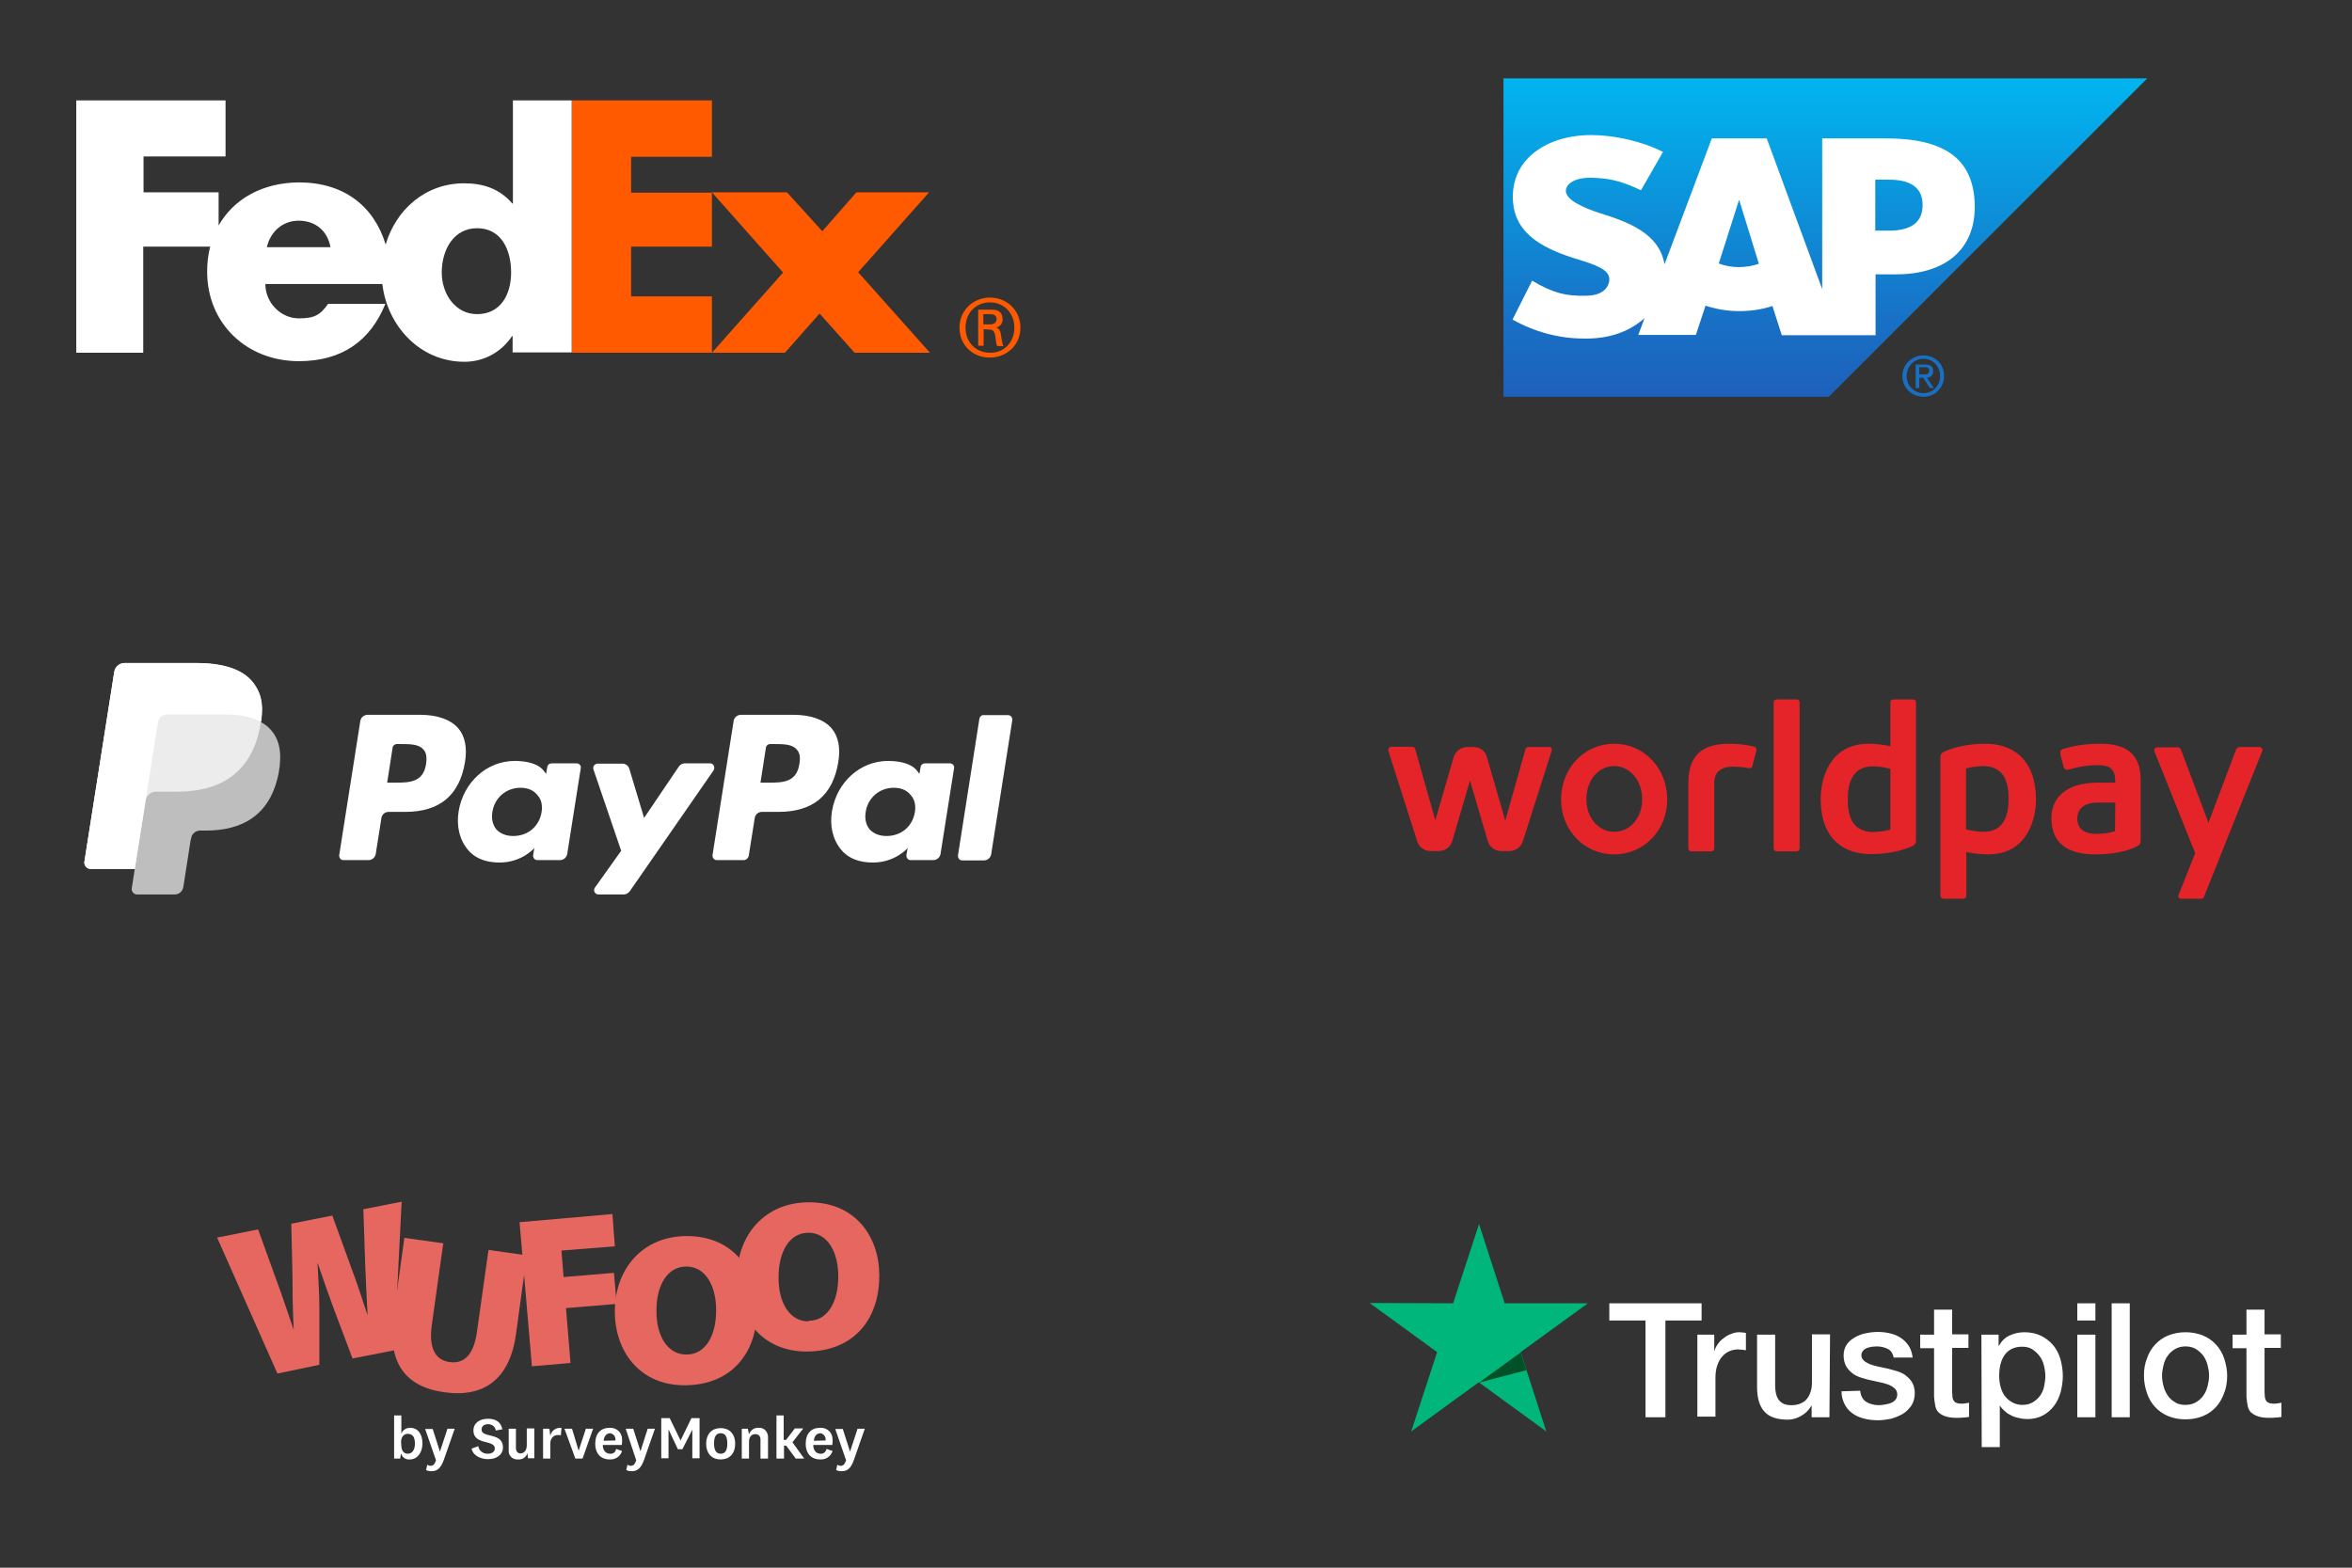<?xml version="1.0" encoding="UTF-8"?> <!-- Generator: Adobe Illustrator 24.1.2, SVG Export Plug-In . SVG Version: 6.00 Build 0) --> <svg xmlns="http://www.w3.org/2000/svg" xmlns:xlink="http://www.w3.org/1999/xlink" id="Layer_1" x="0px" y="0px" viewBox="0 0 780 520" style="enable-background:new 0 0 780 520;" xml:space="preserve"><rect x="0" y="0" width="780" height="520" fill="#333333" stroke="none"/> <style type="text/css"> .st0{fill:#FF5A00;} .st1{fill:#FFFFFF;} .st2{fill:url(#SVGID_1_);} .st3{fill:#1870C5;} .st4{fill-rule:evenodd;clip-rule:evenodd;fill:#FFFFFF;} .st5{opacity:0.68;fill:#FFFFFF;enable-background:new ;} .st6{opacity:0.7;fill:#FFFFFF;enable-background:new ;} .st7{clip-path:url(#SVGID_3_);fill:#E52429;} .st8{fill:#E66760;} .st9{fill:#00B67A;} .st10{fill:#005128;} </style> <g> <path class="st0" d="M336.4,108.7c0-4.8-3.4-8.4-8.1-8.4c-4.7,0-8.1,3.5-8.1,8.4c0,4.8,3.4,8.3,8.1,8.3 C333,117.1,336.4,113.5,336.4,108.7z M326.2,109.2v5.5h-1.8v-12h4.4c2.6,0,3.7,1.1,3.7,3.3c0,1.3-0.9,2.4-2.1,2.6v0.1 c1,0.2,1.4,1.1,1.6,2.7c0.2,1.1,0.4,2.9,0.8,3.4h-2.1c-0.5-1.1-0.4-2.7-0.8-4.1c-0.3-1-0.9-1.4-2-1.4L326.2,109.2L326.2,109.2 L326.2,109.2L326.2,109.2z M328.3,107.6c1.7,0,2.2-0.9,2.2-1.7c0-1-0.5-1.7-2.2-1.7h-2.2v3.4L328.3,107.6L328.3,107.6z M318.2,108.7c0-5.9,4.7-10,10.1-10c5.4,0,10.1,4,10.1,10c0,5.9-4.7,9.9-10.1,9.9C322.9,118.7,318.2,114.7,318.2,108.7z"></path> <g> <path class="st0" d="M283.4,117l-11.6-13l-11.5,13h-24.2l23.6-26.6l-23.6-26.6H261l11.7,12.9L284,63.8h24.1l-23.5,26.5l23.8,26.7 L283.4,117z M189.7,117V33.3h46.4v18.7h-26.8v11.9h26.8v17.9h-26.8v16.5h26.8V117L189.7,117z"></path> </g> <path class="st1" d="M170.1,33.3v34.2h-0.2c-4.3-5-9.8-6.7-16-6.7c-12.9,0-22.6,8.8-26,20.3c-3.9-12.8-13.9-20.6-28.8-20.6 C87,60.6,77.5,66,72.5,74.8v-11H47.6V51.9h27.2V33.3H25.3V117h22.2V81.8h22.2c-0.7,2.7-1,5.5-1,8.3c0,17.4,13.3,29.7,30.4,29.7 c14.3,0,23.7-6.7,28.7-19h-19c-2.6,3.7-4.5,4.8-9.7,4.8c-6,0-11.1-5.2-11.1-11.4h38.8C128.4,108,139.2,120,154,120 c6.4,0,12.2-3.1,15.8-8.5h0.2v5.4h19.6V33.3L170.1,33.3L170.1,33.3L170.1,33.3z M88.5,82c1.2-5.3,5.4-8.8,10.5-8.8 c5.7,0,9.6,3.4,10.6,8.8H88.5z M158.2,104.2c-7.2,0-11.7-6.7-11.7-13.8c0-7.5,3.9-14.7,11.7-14.7c8.1,0,11.3,7.2,11.3,14.7 C169.5,97.6,166.1,104.2,158.2,104.2z"></path> </g> <g> <linearGradient id="SVGID_1_" gradientUnits="userSpaceOnUse" x1="0.963" y1="521.631" x2="1.052" y2="521.631" gradientTransform="matrix(0 1179.356 -1179.356 0 615794.375 -1109.246)"> <stop offset="0" style="stop-color:#00B8F1"></stop> <stop offset="0.22" style="stop-color:#06A5E5"></stop> <stop offset="0.794" style="stop-color:#1870C5"></stop> <stop offset="1" style="stop-color:#1D61BC"></stop> </linearGradient> <path class="st2" d="M498.6,26v105.6h107.9L712.1,26L498.6,26L498.6,26z"></path> <path class="st3" d="M635.3,120.8v7.9h1.2v-3.4h1.3l2.2,3.4h1.3l-2.3-3.4c1.2-0.1,2.1-0.8,2.1-2.2c0-1.6-1-2.2-2.8-2.2H635.3z M636.5,121.8h1.6c0.8,0,1.7,0.1,1.7,1.1c0,1.2-0.9,1.3-1.9,1.3h-1.4V121.8z M637.9,117.9c-3.8,0-7,2.9-7,6.8c0,4,3.2,6.9,7,6.9 c3.8,0,6.8-3,6.8-6.8c0,0,0-0.1,0-0.1C644.8,120.8,641.7,117.9,637.9,117.9z M637.9,119c3.1,0,5.5,2.5,5.5,5.7 c0,3.3-2.4,5.7-5.5,5.7c-3.1,0-5.6-2.4-5.6-5.7C632.3,121.5,634.8,119,637.9,119z"></path> <path class="st4" d="M626.5,76.5h-4.6V59.6h4.6c6.2,0,11.1,2,11.1,8.4C637.6,74.5,632.7,76.5,626.5,76.5 M576.7,88.6 c-2.3,0-4.6-0.4-6.7-1.2l6.7-21h0.1l6.5,21.1C581.2,88.2,579,88.6,576.7,88.6 M625.3,45.9h-21v50l-18.4-50h-18.2l-15.7,41.8 c-1.7-10.5-12.6-14.2-21.1-16.9c-5.7-1.8-11.7-4.5-11.6-7.5c0-2.4,3.2-4.7,9.5-4.3c4.2,0.2,8,0.6,15.4,4.1l7.3-12.7 c-6.8-3.5-16.1-5.6-23.8-5.6h0c-8.9,0-16.4,2.9-21,7.7c-3.2,3.3-4.9,7.6-5,12.3c-0.1,6.4,2.3,11,7.2,14.7c4.2,3.1,9.6,5.1,14.3,6.5 c5.8,1.8,10.6,3.4,10.5,6.7c0,1.2-0.5,2.4-1.4,3.3c-1.5,1.5-3.7,2.1-6.8,2.1c-6,0.1-10.4-0.8-17.4-5l-6.5,12.9 c7.3,4.1,15.4,6.3,23.8,6.3h1.1c7.4-0.1,13.3-2.2,18.1-6.1l0.8-0.7l-2.1,5.6h19.1l3.2-9.7c3.4,1.1,7.2,1.8,11.2,1.8 c3.9,0,7.7-0.6,11-1.7l3.1,9.7h31.1V91h6.8c16.4,0,26.1-8.3,26.1-22.4C654.8,53,645.4,45.9,625.3,45.9"></path> </g> <g> <g> <g> <g> <path class="st1" d="M263.1,237.1h-17.4c-1.2,0-2.2,0.9-2.4,2l-7,44.5c-0.1,0.9,0.5,1.7,1.4,1.7h8.9c0.8,0,1.5-0.6,1.7-1.4 l2-12.6c0.2-1.2,1.2-2,2.4-2h5.5c11.4,0,18-5.5,19.8-16.5c0.8-4.8,0-8.6-2.2-11.2C273.3,238.7,268.9,237.1,263.1,237.1z M265.1,253.4c-0.9,6.2-5.7,6.2-10.3,6.2h-2.6L254,248c0.1-0.7,0.7-1.2,1.4-1.2h1.2c3.1,0,6.1,0,7.6,1.8 C265.2,249.6,265.5,251.2,265.1,253.4z"></path> <path class="st1" d="M139.3,237.1h-17.4c-1.2,0-2.2,0.9-2.4,2l-7,44.5c-0.1,0.9,0.5,1.7,1.4,1.7h8.3c1.2,0,2.2-0.9,2.4-2l1.9-12 c0.2-1.2,1.2-2,2.4-2h5.5c11.4,0,18-5.5,19.8-16.5c0.8-4.8,0-8.6-2.2-11.2C149.5,238.7,145.1,237.1,139.3,237.1z M141.3,253.4 c-0.9,6.2-5.7,6.2-10.3,6.2h-2.6l1.8-11.6c0.1-0.7,0.7-1.2,1.4-1.2h1.2c3.1,0,6.1,0,7.6,1.8 C141.4,249.6,141.6,251.2,141.3,253.4z"></path> <path class="st1" d="M191.2,253.2h-8.3c-0.7,0-1.3,0.5-1.4,1.2l-0.4,2.3l-0.6-0.8c-1.8-2.6-5.8-3.5-9.8-3.5 c-9.2,0-17,7-18.6,16.7c-0.8,4.9,0.3,9.5,3.1,12.8c2.5,3,6.2,4.2,10.5,4.2c7.4,0,11.5-4.8,11.5-4.8l-0.4,2.3 c-0.1,0.9,0.5,1.7,1.4,1.7h7.5c1.2,0,2.2-0.9,2.4-2l4.5-28.5C192.8,254,192.1,253.2,191.2,253.2z M179.6,269.4 c-0.8,4.8-4.6,7.9-9.4,7.9c-2.4,0-4.3-0.8-5.6-2.2c-1.2-1.5-1.7-3.5-1.3-5.8c0.7-4.7,4.6-8,9.3-8c2.4,0,4.3,0.8,5.5,2.3 C179.5,265,180,267.1,179.6,269.4z"></path> <path class="st1" d="M315,253.2h-8.3c-0.7,0-1.3,0.5-1.4,1.2l-0.4,2.3l-0.6-0.8c-1.8-2.6-5.8-3.5-9.8-3.5c-9.2,0-17,7-18.6,16.7 c-0.8,4.9,0.3,9.5,3.1,12.8c2.5,3,6.2,4.2,10.5,4.2c7.4,0,11.5-4.8,11.5-4.8l-0.4,2.3c-0.1,0.9,0.5,1.7,1.4,1.7h7.5 c1.2,0,2.2-0.9,2.4-2l4.5-28.5C316.6,254,315.9,253.2,315,253.2z M303.4,269.4c-0.8,4.8-4.6,7.9-9.4,7.9c-2.4,0-4.3-0.8-5.6-2.2 c-1.2-1.5-1.7-3.5-1.3-5.8c0.7-4.7,4.6-8,9.3-8c2.4,0,4.3,0.8,5.5,2.3C303.3,265,303.8,267.1,303.4,269.4z"></path> <path class="st1" d="M235.5,253.2h-8.4c-0.8,0-1.5,0.4-2,1.1l-11.5,17l-4.9-16.3c-0.3-1-1.2-1.7-2.3-1.7h-8.2 c-1,0-1.7,1-1.4,1.9l9.2,27l-8.7,12.2c-0.7,1,0,2.3,1.2,2.3h8.3c0.8,0,1.5-0.4,2-1l27.8-40.1 C237.3,254.5,236.6,253.2,235.5,253.2z"></path> <path class="st1" d="M324.8,238.4l-7.1,45.3c-0.1,0.9,0.5,1.7,1.4,1.7h7.2c1.2,0,2.2-0.9,2.4-2l7-44.5c0.1-0.9-0.5-1.7-1.4-1.7 h-8C325.6,237.1,324.9,237.7,324.8,238.4z"></path> </g> </g> </g> <g> <path class="st5" d="M86.5,239.5c0.9-6,0-10-3.2-13.7c-3.5-4-10-5.8-18.2-5.8H41.3c-1.7,0-3.1,1.2-3.4,2.9L28,285.8 c-0.2,1.2,0.8,2.4,2,2.4h14.7l-1,6.4c-0.2,1.1,0.7,2.1,1.8,2.1h12.4c1.5,0,2.7-1.1,2.9-2.5l0.1-0.6l2.3-14.8l0.2-0.8 c0.2-1.4,1.5-2.5,2.9-2.5h1.9c12,0,21.4-4.9,24.2-19c1.1-5.9,0.6-10.8-2.5-14.3C88.9,241,87.8,240.2,86.5,239.5L86.5,239.5"></path> <path class="st6" d="M86.5,239.5c0.9-6,0-10-3.2-13.7c-3.5-4-10-5.8-18.2-5.8H41.3c-1.7,0-3.1,1.2-3.4,2.9L28,285.8 c-0.2,1.2,0.8,2.4,2,2.4h14.7l3.7-23.4l-0.1,0.7c0.3-1.7,1.7-2.9,3.4-2.9h7c13.7,0,24.5-5.6,27.6-21.7 C86.3,240.4,86.4,239.9,86.5,239.5"></path> <path class="st1" d="M52.4,239.5c0.2-1,0.8-1.8,1.7-2.2c0.4-0.2,0.8-0.3,1.3-0.3H74c2.2,0,4.3,0.1,6.2,0.4 c0.5,0.1,1.1,0.2,1.6,0.3c0.5,0.1,1,0.2,1.5,0.4c0.2,0.1,0.5,0.1,0.7,0.2c0.9,0.3,1.8,0.7,2.6,1.1c0.9-6,0-10-3.2-13.7 c-3.6-4-10-5.8-18.2-5.8H41.3c-1.7,0-3.1,1.2-3.4,2.9L28,285.8c-0.2,1.2,0.8,2.4,2,2.4h14.7l3.7-23.4L52.4,239.5z"></path> </g> </g> <g> <g> <defs> <rect id="SVGID_2_" x="460.3" y="232" width="290.1" height="66.1"></rect> </defs> <clipPath id="SVGID_3_"> <use xlink:href="#SVGID_2_" style="overflow:visible;"></use> </clipPath> <path class="st7" d="M657.9,275.9c-2,0-3.9-0.3-5.9-0.8v-20.2c1.8-0.5,3.7-0.7,5.5-0.8c6.9,0,8.6,4.9,8.6,10.7 C666.1,266.9,666.3,275.9,657.9,275.9L657.9,275.9L657.9,275.9z M658.5,246.7c-6.8,0-11.5,1.6-13.7,2.6c-1.3,0.6-1.3,1.4-1.3,2.1 v45.7c0,0.5,0.4,1,1,1h6.6c0.5,0,1-0.4,1-1l0,0v-14.5c2.4,0.5,4.8,0.8,7.2,0.8c13.1,0,15.9-11.8,15.9-18.2 C675.1,250.9,666.5,246.7,658.5,246.7L658.5,246.7L658.5,246.7z M701.4,275.7c-2,0.6-4.1,0.9-6.2,0.9c-4.9,0-6.3-2.5-6.3-5 c0-3.3,2.2-5.4,6.9-5.4h5.7L701.4,275.7L701.4,275.7L701.4,275.7z M696.6,246.7c-5.8,0-9.1,0.8-12.3,1.7c-0.9,0.2-1.2,0.8-1,1.8 l1,4c0.1,0.6,0.7,1.4,1.6,1.1c2-0.5,5.2-1.5,9.8-1.5c4.6,0,5.8,1.7,5.8,5.8h-5.7c-12.1,0-15.5,6.4-15.5,11.6 c0,6.6,3.2,12.2,14.6,12.2c8.6,0,12.9-2.2,13.8-2.7c0.8-0.4,1.2-0.7,1.2-2.1v-19.9C710,249.7,704.6,246.7,696.6,246.7L696.6,246.7 z M626.9,275.2c-1.8,0.5-3.7,0.7-5.5,0.8c-6.9,0-8.6-4.9-8.6-10.7c0-2.1-0.2-11.1,8.2-11.1c2,0,3.9,0.3,5.9,0.8V275.2L626.9,275.2 L626.9,275.2z M634.5,232h-6.6c-0.5,0-1,0.4-1,1v14.5c-2.4-0.5-4.8-0.8-7.2-0.8c-13.1,0-15.9,11.8-15.9,18.2 c0,14.3,8.6,18.4,16.6,18.4c6.8,0,11.5-1.6,13.7-2.6c1.3-0.6,1.3-1.4,1.3-2.1V233C635.5,232.5,635,232,634.5,232 C634.5,232,634.5,232,634.5,232L634.5,232z M749.4,247.8h-6.7c-0.4,0-0.9,0.3-1.1,0.7l-9.2,24.4l-9.2-24.4c-0.2-0.4-0.5-0.6-1-0.6 h-6.7c-0.5-0.1-1,0.3-1.1,0.9c0,0.2,0,0.3,0.1,0.5L728,283l-5.5,13.8c-0.3,0.7,0,1.3,0.9,1.3h6.6c0.4,0,0.8-0.2,0.9-0.6l19.3-48.3 c0.3-0.5,0.1-1.1-0.4-1.3C749.8,247.8,749.6,247.8,749.4,247.8L749.4,247.8L749.4,247.8z M513.8,247.8h-7c-0.4,0-0.8,0.3-0.9,0.7 l-6.7,23.7l-6.1-21.1c-0.5-2-2.3-3.3-4.4-3.3h-2.2c-2,0-3.8,1.4-4.4,3.3l-6.1,21l-6.7-23.7c-0.1-0.4-0.5-0.7-0.9-0.7h-7 c-0.5,0-1,0.4-1,1c0,0.1,0,0.2,0,0.3l9.6,30.1c0.6,1.9,2.4,3.2,4.4,3.2h2.8c2,0,3.8-1.3,4.4-3.3l5.9-20.1l5.9,20.1 c0.6,2,2.4,3.3,4.4,3.3h2.8c2,0,3.8-1.3,4.4-3.2l9.6-30.1c0.2-0.5-0.1-1.1-0.6-1.2C514,247.8,513.9,247.8,513.8,247.8L513.8,247.8 L513.8,247.8z M581.5,247.6c-2.6-0.6-5.3-0.9-8-0.9c-6.8,0-13.6,2.1-13.6,12.9v21.8c0,0.5,0.4,1,1,1h6.6c0.5,0,1-0.4,1-1v-21.6 c0-1.6,0.3-5.5,6.2-5.5c1.8,0,3.6,0.2,5.3,0.5c0.5,0.1,1-0.2,1.1-0.6l1.4-5.3C582.6,248.2,582.2,247.8,581.5,247.6L581.5,247.6 L581.5,247.6z M595.8,232h-6.6c-0.5,0-1,0.4-1,1v48.4c0,0.5,0.4,1,1,1h6.6c0.5,0,1-0.4,1-1V233C596.8,232.4,596.3,232,595.8,232 C595.8,232,595.8,232,595.8,232L595.8,232z M535.3,275.9c-5.2,0-9.2-4.6-9.2-10.8c0-6.3,4-11,9.2-11s9.3,4.8,9.3,11 C544.6,271.3,540.6,275.9,535.3,275.9L535.3,275.9L535.3,275.9z M535.3,246.7c-9.9,0-17.6,8.1-17.6,18.5 c0,10.2,7.7,18.2,17.6,18.2s17.6-8,17.6-18.2C552.9,254.8,545.2,246.7,535.3,246.7L535.3,246.7z"></path> </g> </g> <g> <path class="st8" d="M92,455.6l-20-45.1l13.6-2.7l6.1,16.9c2,5.3,3.9,11.3,5.6,16.1h0.1c-0.3-5.5-0.4-11.3-0.4-17.3l-0.4-17.6 l13.6-2.7l6.4,17.6c2,5.3,3.5,10.1,5.2,15.2h0.1c-0.3-5.5-0.6-11.2-0.8-16.9l-0.6-18l12.7-2.5l-2.5,49.3l-13.8,2.7l-6.7-17.8 c-1.5-4.1-2.9-8.2-4.8-13.7h-0.1c0.3,5.7,0.6,10.3,0.6,14.5v19.1L92,455.6z"></path> <path class="st8" d="M147,412.4l-3.8,27.1c-1,7.1,0.8,11.6,5.9,12.3c5,0.7,8.1-2.7,9.1-10.2l3.8-27l12.7,1.8l-3.6,26.3 c-2.1,14.7-10.5,21-23.8,19.1c-13-1.8-18.9-9.9-16.8-25.2l3.6-26L147,412.4z"></path> <polygon class="st8" points="172.3,405.4 203.1,402.7 203.9,413.4 186.2,414.8 186.9,423.6 203.6,422.2 204.5,432.5 187.7,433.9 189.2,452.1 176.4,453.2 "></polygon> <path class="st8" d="M227,459.5c-14.8,0-23.1-11.2-23.1-24.5c0-14,9.1-25,23.9-25c15.5,0,23.3,11.5,23.3,24.3 C251,449.7,241.8,459.5,227,459.5L227,459.5z M227.7,449.3c6.1,0,9.8-6,9.8-14.7c0-8.2-3.6-14.5-9.9-14.5s-9.9,6.3-9.9,14.5 c-0.1,8.7,3.8,14.7,9.9,14.7H227.7z"></path> <path class="st8" d="M267.5,448.3c-14.8,0-23.1-11.2-23.1-24.5c0-14,9.1-25,23.9-25c15.5,0,23.3,11.5,23.3,24.3 C291.6,438.5,282.3,448.3,267.5,448.3L267.5,448.3z M268.2,438.1c6.1,0,9.8-6,9.8-14.7c0-8.2-3.6-14.5-9.9-14.5s-9.9,6.3-9.9,14.7 c-0.1,8.7,3.8,14.7,9.9,14.7L268.2,438.1z"></path> <path class="st1" d="M133.1,475.6c0.4-1.3,1.7-2,2.9-2c2.7,0,4.1,2.2,4.1,5.2s-1.7,5.3-4.2,5.3c-1.4,0.1-2.5-0.7-2.9-2l-0.3,1.7h-2 v-14.3h2.4V475.6z M133.1,479.5c0,2,1.1,2.7,2.1,2.7c1.4,0,2.4-1.1,2.4-3.4c0-2.2-0.8-3.2-2.4-3.2c-1.1,0-2.2,0.8-2.2,2.8 L133.1,479.5z"></path> <path class="st1" d="M148.4,473.9h2.4l-3.6,10.3c-1,2.8-2.2,3.8-4.1,3.8c-0.6,0-1.3-0.1-1.8-0.4l0.4-1.8c0.3,0.3,0.7,0.4,1.1,0.4 c0.8,0,1.3-0.4,1.8-1.8L141,474h2.5l2.4,7.5l0,0L148.4,473.9z"></path> <path class="st1" d="M156.4,480.5l2.2-0.8c0.3,1.5,1.5,2.5,3.1,2.5c1.4,0,2.4-0.6,2.4-1.8c0-2.9-7.1-1-7.1-5.9 c0-2.5,2.1-3.9,4.8-3.9s4.3,1.1,4.8,3.5l-2.2,0.4c-0.1-1.3-1.3-2.1-2.5-2.1c-1.4,0-2.2,0.7-2.2,1.8c0,2.9,7.1,0.8,7.1,5.9 c0,2.5-2.2,3.9-4.9,3.9S156.8,482.7,156.4,480.5z"></path> <path class="st1" d="M174.9,482c-0.4,1.4-1.7,2.2-3.1,2.1c-1.7,0.1-3.1-1.1-3.1-2.8c0-0.1,0-0.3,0-0.4v-7h2.4v6.4 c0,1.1,0.6,1.8,1.5,1.8c1,0,2.1-0.8,2.1-2.7v-5.6h2.5v9.9h-2.1L174.9,482z"></path> <path class="st1" d="M186,476.1c-0.3-0.1-0.7-0.1-1-0.1c-1.4,0-2.5,1-2.5,2.9v4.9h-2.4v-9.9h2.1l0.3,2.4c0.3-1.7,1.8-2.8,3.6-2.7 h0.1L186,476.1z"></path> <path class="st1" d="M191.9,481.2l2.4-7.3h2.4l-3.5,9.9h-2.4l-3.6-9.9h2.5L191.9,481.2L191.9,481.2z"></path> <path class="st1" d="M204.3,480.6l2,0.7c-0.6,1.8-2.2,2.9-4.1,2.8c-2.8,0-4.8-1.8-4.8-5.2c0-3.4,1.8-5.3,4.8-5.3 c2.2-0.1,4.1,1.5,4.1,3.8c0,0.1,0,0.4,0,0.6c0,0.4,0,0.8-0.1,1.3h-6.3c0,1.8,1,2.9,2.4,2.9C203.4,482.3,204.2,481.6,204.3,480.6z M204.1,477.8c0-0.1,0-0.3,0-0.4c0-1-0.7-1.8-1.7-2l0,0c-1.3,0-2.1,1-2.2,2.5L204.1,477.8z"></path> <path class="st1" d="M214.8,473.9h2.4l-3.6,10.3c-1,2.8-2.2,3.8-4.1,3.8c-0.6,0-1.3-0.1-1.8-0.4l0.4-1.8c0.3,0.3,0.7,0.4,1.1,0.4 c0.8,0,1.3-0.4,1.8-1.8l-3.5-10.5h2.5l2.4,7.5l0,0L214.8,473.9z"></path> <path class="st1" d="M226.3,480.7h-1.5l-3.1-6.6l0,0v9.6h-2.4v-13.3h2.8l3.6,7.4l0,0l3.6-7.4h2.7v13.3h-2.4v-9.5l0,0L226.3,480.7z"></path> <path class="st1" d="M239,484.1c-2.8,0-4.8-1.8-4.8-5.2c0-3.4,2-5.2,4.8-5.2s4.8,1.8,4.8,5.2C243.8,482.3,241.8,484.1,239,484.1z M239,475.4c-1.5,0-2.2,1.1-2.2,3.4c0,2.2,0.7,3.4,2.2,3.4s2.2-1.1,2.2-3.4C241.2,476.5,240.5,475.4,239,475.4z"></path> <path class="st1" d="M248.4,475.7c0.6-1.4,1.8-2.2,3.2-2.1c1.7-0.1,2.9,1.1,3.1,2.8c0,0.1,0,0.3,0,0.4v7h-2.5v-6.3 c0-1.1-0.6-1.8-1.7-1.8c-1.1,0-2.1,0.7-2.1,2.5v5.6H246v-9.9h2L248.4,475.7z"></path> <path class="st1" d="M266.7,483.8h-2.8l-3.2-4.3H260v4.3h-2.5v-14.3h2.4v8.1h0.8l2.9-3.8h2.8l-3.6,4.6L266.7,483.8z"></path> <path class="st1" d="M274.1,480.6l2,0.7c-0.6,1.8-2.2,2.9-4.1,2.8c-2.8,0-4.8-1.8-4.8-5.2c0-3.4,1.8-5.3,4.8-5.3 c2.2-0.1,4.1,1.5,4.1,3.8c0,0.1,0,0.4,0,0.6c0,0.4,0,0.8-0.1,1.3h-6.3c0,1.8,1,2.9,2.4,2.9C273.1,482.3,273.9,481.6,274.1,480.6z M273.8,477.8c0-0.1,0-0.3,0-0.4c0-1-0.7-1.8-1.7-2l0,0c-1.3,0-2.1,1-2.2,2.5L273.8,477.8z"></path> <path class="st1" d="M284.4,473.9h2.4l-3.6,10.3c-1,2.8-2.1,3.8-4.1,3.8c-0.6,0-1.3-0.1-1.8-0.4l0.4-1.8c0.3,0.3,0.7,0.4,1.1,0.4 c0.8,0,1.3-0.4,1.8-1.8L277,474h2.5l2.4,7.5l0,0L284.4,473.9z"></path> </g> <g> <path class="st1" d="M533.7,432.3h30.6v5.7h-12v32.1h-6.6V438h-12L533.7,432.3z M562.9,442.7h5.6v5.3h0.1c0.2-0.8,0.6-1.5,1.1-2.2 c0.5-0.7,1.1-1.4,1.9-1.9c0.7-0.6,1.5-1.1,2.4-1.4c0.9-0.4,1.8-0.6,2.7-0.6c0.7,0,1.2,0.1,1.5,0.1c0.3,0.1,0.6,0.1,0.8,0.1v5.8 c-0.4-0.1-0.9-0.2-1.3-0.2s-0.9-0.1-1.3-0.1c-1,0-2,0.2-2.9,0.6c-0.9,0.4-1.7,1-2.4,1.8c-0.7,0.8-1.2,1.8-1.6,2.9 c-0.4,1.2-0.6,2.5-0.6,4v13h-6L562.9,442.7z M606.7,470.1h-5.9v-3.8h-0.1c-0.8,1.4-1.9,2.5-3.3,3.3c-1.5,0.9-3,1.3-4.5,1.3 c-3.6,0-6.2-0.9-7.8-2.7c-1.6-1.8-2.4-4.5-2.4-8.1v-17.4h6v16.8c0,2.4,0.5,4.1,1.4,5.1c0.9,1,2.2,1.5,3.9,1.5 c1.3,0,2.3-0.2,3.2-0.6c0.9-0.4,1.6-0.9,2.1-1.6c0.6-0.7,0.9-1.5,1.2-2.4c0.3-0.9,0.4-1.9,0.4-3v-15.9h6L606.7,470.1L606.7,470.1z M616.9,461.3c0.2,1.8,0.9,3,2,3.7c1.2,0.7,2.6,1.1,4.2,1.1c0.6,0,1.2-0.1,1.9-0.2s1.4-0.3,2-0.5c0.7-0.3,1.2-0.6,1.6-1.1 c0.4-0.5,0.6-1.1,0.6-1.9c-0.1-0.8-0.3-1.4-0.9-1.9c-0.6-0.5-1.2-0.9-2-1.2c-0.8-0.3-1.8-0.6-2.8-0.8c-1.1-0.2-2.1-0.5-3.2-0.7 s-2.2-0.6-3.3-0.9c-1.1-0.4-2-0.8-2.8-1.5c-0.8-0.6-1.5-1.4-2-2.3c-0.5-1-0.8-2.1-0.8-3.5c0-1.5,0.4-2.7,1.1-3.7 c0.7-1,1.7-1.8,2.8-2.4c1.1-0.6,2.4-1.1,3.7-1.3c1.4-0.3,2.7-0.4,3.9-0.4c1.4,0,2.8,0.2,4,0.5c1.3,0.3,2.5,0.8,3.5,1.5 c1.1,0.7,1.9,1.6,2.6,2.6c0.7,1.1,1.1,2.4,1.3,3.9H628c-0.3-1.5-1-2.4-2-2.9c-1.1-0.5-2.2-0.8-3.6-0.8c-0.4,0-1,0.1-1.5,0.1 c-0.6,0.1-1.1,0.2-1.7,0.4c-0.5,0.2-1,0.5-1.3,0.9c-0.4,0.4-0.6,0.9-0.6,1.5c0,0.8,0.3,1.3,0.8,1.8c0.5,0.5,1.2,0.8,2,1.2 c0.8,0.3,1.8,0.6,2.8,0.8c1.1,0.2,2.2,0.5,3.3,0.7c1.1,0.3,2.2,0.6,3.2,0.9c1.1,0.4,2,0.8,2.8,1.5c0.8,0.6,1.5,1.4,2,2.3 c0.5,0.9,0.8,2.1,0.8,3.4c0,1.6-0.4,3-1.1,4.1c-0.8,1.1-1.7,2.1-2.9,2.8s-2.5,1.2-3.9,1.6c-1.5,0.3-2.9,0.5-4.3,0.5 c-1.7,0-3.3-0.2-4.8-0.6c-1.5-0.4-2.8-1-3.8-1.8c-1.1-0.8-1.9-1.8-2.5-3c-0.6-1.2-1-2.6-1-4.2L616.9,461.3L616.9,461.3L616.9,461.3 z M636.8,442.7h4.6v-8.3h6v8.2h5.4v4.5h-5.4v14.6c0,0.7,0.1,1.2,0.1,1.7c0.1,0.5,0.2,0.9,0.4,1.2c0.2,0.3,0.5,0.6,0.9,0.7 c0.4,0.2,0.9,0.3,1.6,0.3c0.4,0,0.9,0,1.3-0.1c0.4-0.1,0.9-0.1,1.3-0.2v4.7c-0.7,0.1-1.3,0.2-2,0.2c-0.7,0.1-1.3,0.1-2,0.1 c-1.6,0-2.9-0.2-3.8-0.5c-1-0.3-1.7-0.8-2.3-1.3c-0.6-0.6-0.9-1.3-1.1-2.2s-0.3-1.9-0.4-3v-16.1h-4.6v-4.6L636.8,442.7z M657.1,442.7h5.7v3.7h0.1c0.9-1.6,2-2.7,3.5-3.4s3.1-1.1,4.9-1.1c2.2,0,4,0.4,5.6,1.2c1.6,0.8,2.9,1.8,4,3.1 c1.1,1.3,1.9,2.9,2.4,4.6c0.5,1.8,0.8,3.7,0.8,5.6c0,1.9-0.3,3.6-0.7,5.3c-0.5,1.7-1.2,3.3-2.2,4.6c-1,1.3-2.2,2.4-3.7,3.2 c-1.5,0.8-3.2,1.2-5.2,1.2c-0.9,0-1.8-0.1-2.6-0.3c-0.9-0.2-1.7-0.4-2.5-0.8c-0.8-0.4-1.6-0.8-2.2-1.4c-0.7-0.6-1.3-1.2-1.7-1.9 h-0.1v13.7h-6L657.1,442.7L657.1,442.7z M678.3,456.4c0-1.2-0.2-2.4-0.5-3.6c-0.3-1.2-0.8-2.2-1.5-3.1s-1.5-1.6-2.4-2.2 c-1-0.6-2.1-0.8-3.3-0.8c-2.5,0-4.4,0.9-5.7,2.6c-1.3,1.8-1.9,4.1-1.9,7.1c0,1.4,0.2,2.7,0.5,3.8c0.4,1.2,0.8,2.2,1.5,3 c0.7,0.9,1.5,1.5,2.4,2s2,0.8,3.3,0.8c1.4,0,2.5-0.3,3.5-0.9c1-0.6,1.7-1.3,2.4-2.2c0.6-0.9,1.1-1.9,1.3-3.1 C678.1,458.8,678.3,457.6,678.3,456.4z M688.9,432.3h6v5.7h-6V432.3z M688.9,442.7h6v27.4h-6V442.7z M700.3,432.3h6v37.8h-6V432.3z M724.8,470.8c-2.2,0-4.1-0.4-5.8-1.1s-3.1-1.7-4.3-3c-1.2-1.3-2.1-2.8-2.7-4.6s-1-3.7-1-5.8s0.3-4,1-5.7c0.6-1.8,1.5-3.3,2.7-4.6 c1.2-1.3,2.6-2.3,4.3-3c1.7-0.7,3.7-1.1,5.8-1.1s4.1,0.4,5.8,1.1c1.7,0.7,3.1,1.7,4.3,3c1.2,1.3,2.1,2.8,2.7,4.6s1,3.7,1,5.7 c0,2.1-0.3,4-1,5.8c-0.7,1.8-1.5,3.3-2.7,4.6c-1.2,1.3-2.6,2.3-4.3,3S727,470.8,724.8,470.8z M724.8,466c1.3,0,2.5-0.3,3.5-0.9 c1-0.6,1.8-1.3,2.4-2.2c0.7-0.9,1.1-2,1.4-3.1c0.3-1.2,0.5-2.3,0.5-3.5c0-1.2-0.2-2.3-0.5-3.5c-0.3-1.2-0.8-2.2-1.4-3.1 c-0.7-0.9-1.5-1.6-2.4-2.2c-1-0.6-2.2-0.9-3.5-0.9s-2.5,0.3-3.5,0.9c-1,0.6-1.8,1.3-2.4,2.2c-0.7,0.9-1.1,1.9-1.4,3.1 s-0.5,2.3-0.5,3.5c0,1.2,0.2,2.4,0.5,3.5c0.3,1.2,0.8,2.2,1.4,3.1s1.5,1.7,2.4,2.2C722.3,465.8,723.5,466,724.8,466z M740.4,442.7 h4.6v-8.3h6v8.2h5.4v4.5H751v14.6c0,0.7,0.1,1.2,0.1,1.7c0.1,0.5,0.2,0.9,0.4,1.2c0.2,0.3,0.5,0.6,0.9,0.7c0.4,0.2,0.9,0.3,1.6,0.3 c0.4,0,0.9,0,1.3-0.1s0.9-0.1,1.3-0.2v4.7c-0.7,0.1-1.3,0.2-2,0.2c-0.7,0.1-1.3,0.1-2,0.1c-1.6,0-2.9-0.2-3.8-0.5s-1.7-0.8-2.3-1.3 c-0.6-0.6-0.9-1.3-1.1-2.2c-0.2-0.9-0.3-1.9-0.4-3v-16.1h-4.6v-4.6V442.7z"></path> <path class="st9" d="M526.6,432.3H499l-8.5-26.3l-8.6,26.3l-27.7-0.1l22.4,16.3l-8.6,26.3l22.4-16.3l22.4,16.3l-8.5-26.3 L526.6,432.3z"></path> <path class="st10" d="M506.2,454.5l-1.9-5.9l-13.8,10L506.2,454.5z"></path> </g> </svg> 